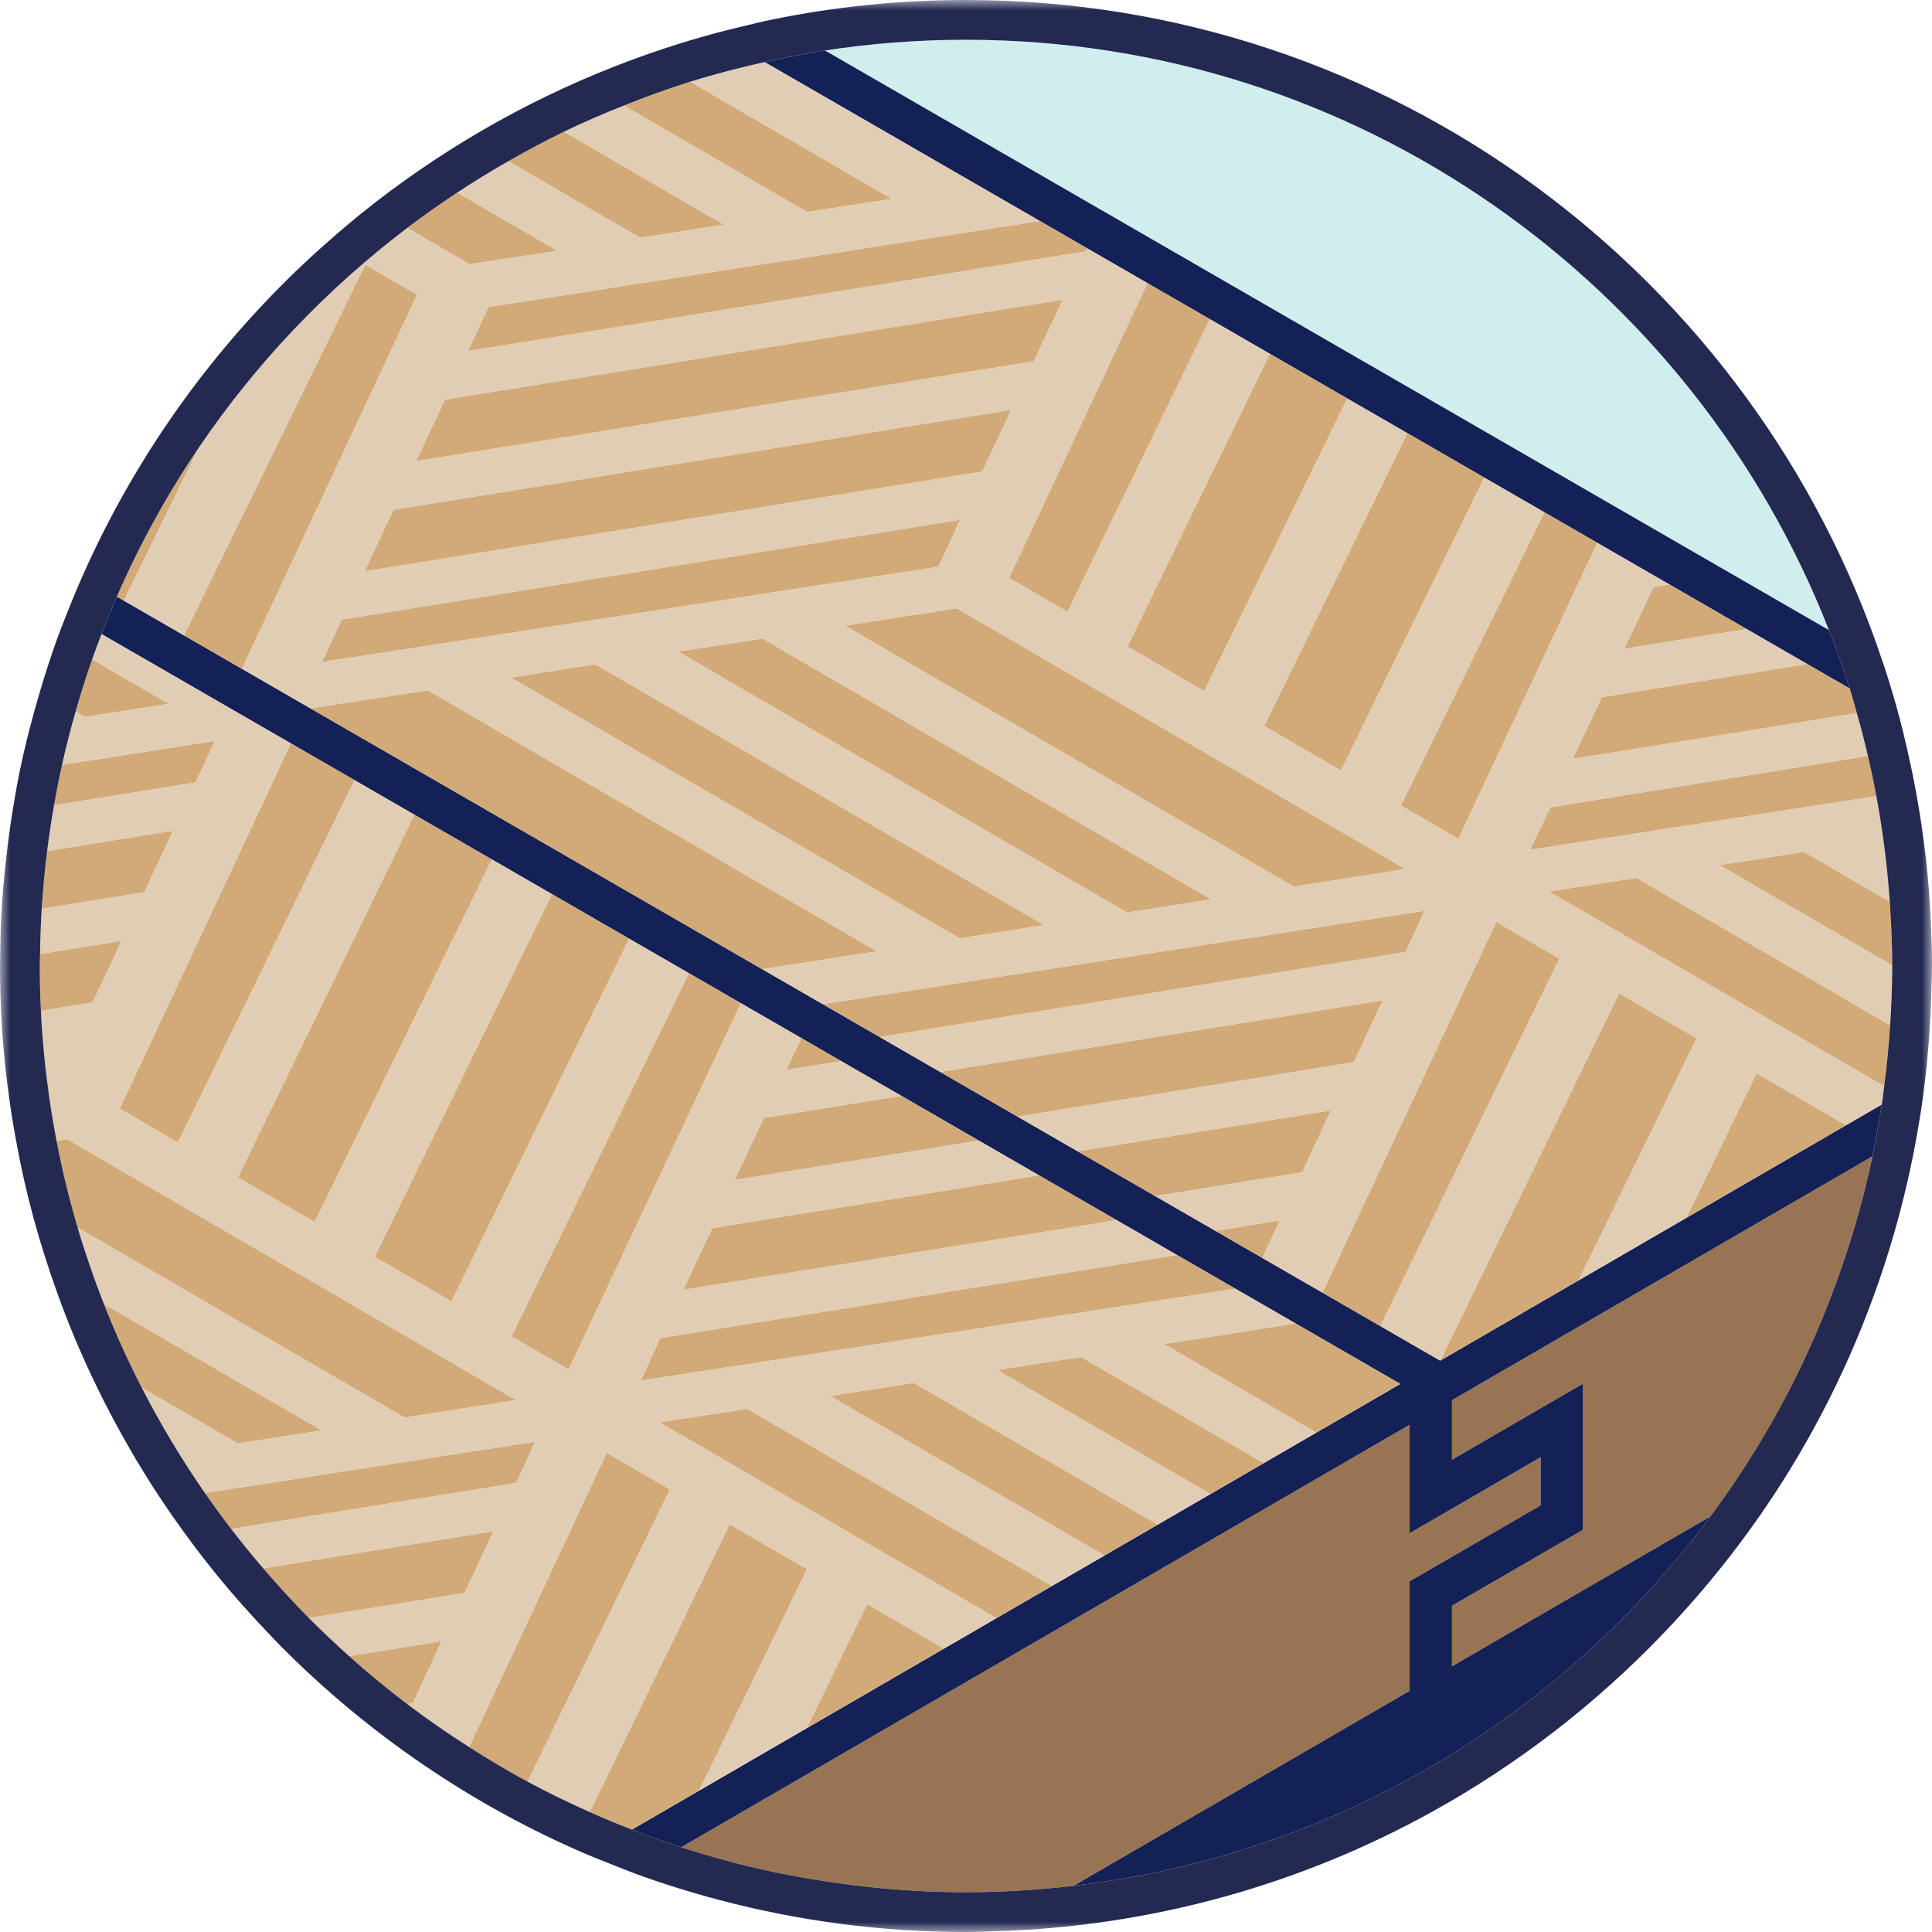 <?xml version="1.0" encoding="UTF-8"?>
<svg width="96px" height="96px" viewBox="0 0 96 96" version="1.1" xmlns="http://www.w3.org/2000/svg" xmlns:xlink="http://www.w3.org/1999/xlink">
    <title>tonguegroove-surface--illustration2</title>
    <defs>
        <polygon id="path-1" points="0 0 96 0 96 96 0 96"></polygon>
    </defs>
    <g id="Page-1" stroke="none" stroke-width="1" fill="none" fill-rule="evenodd">
        <g id="tonguegroove-surface--illustration2">
            <path d="M90.878,31.309 C84.18,14.161 67.491,1.976 48,1.976 C45.618,1.976 43.278,2.158 40.993,2.508 L90.878,31.309 Z" id="Fill-1" fill="#D1EEEE"></path>
            <path d="M17.617,38.767 L20.589,40.483 L24.442,42.707 L27.424,44.429 L31.267,46.648 L34.229,48.358 L36.817,49.852 L39.811,51.581 L41.801,52.73 L44.785,54.453 L48.638,56.677 L51.63,58.404 L55.487,60.632 L58.48,62.359 L61.384,64.036 L64.372,65.761 L69.567,68.76 L69.568,68.759 L5.044,31.507 C5.044,31.507 5.044,31.507 5.043,31.507 L14.449,36.938 L17.617,38.767 Z" id="Fill-3" fill="#D2AA78"></path>
            <path d="M51.661,10.98 L54.02,12.342 L57.02,14.074 L60.115,15.861 L63.096,17.582 L66.946,19.805 L69.927,21.526 L73.752,23.734 L76.733,25.456 L79.37,26.978 L82.942,29.04 L86.785,31.259 L89.789,32.993 L91.915,34.22 C91.914,34.218 91.913,34.216 91.913,34.214 L37.995,3.085 C37.993,3.085 37.99,3.086 37.988,3.086 L51.661,10.98 Z" id="Fill-5" fill="#D2AA78"></path>
            <path d="M72.148,69.575 L72.148,72.532 L78.659,68.756 L78.659,70.102 L78.659,71.292 L78.659,76.014 L72.148,79.789 L72.148,82.798 L84.989,75.351 C86.246,73.654 87.391,71.87 88.41,70.007 C89.668,67.707 90.725,65.283 91.579,62.767 C92.166,61.039 92.662,59.269 93.043,57.456 L72.148,69.575 Z" id="Fill-7" fill="#997452"></path>
            <path d="M70.043,76.186 L70.043,74.992 L70.043,70.796 L33.85,91.789 C35.314,92.263 36.808,92.666 38.331,92.993 C38.859,93.107 39.392,93.205 39.927,93.3 C42.55,93.767 45.245,94.024 48,94.024 C49.81,94.024 51.592,93.907 53.348,93.703 L70.043,84.02 L70.043,78.577 L76.553,74.801 L76.553,72.488 L76.553,72.411 L70.043,76.186 Z" id="Fill-9" fill="#997452"></path>
            <path d="M91.067,31.787 C91.006,31.627 90.941,31.469 90.878,31.309 L40.994,2.509 C40.507,2.583 40.027,2.678 39.545,2.768 C39.025,2.865 38.508,2.97 37.995,3.085 L91.913,34.214 C91.655,33.394 91.369,32.587 91.067,31.787" id="Fill-11" fill="#142156"></path>
            <path d="M91.734,55.909 L83.794,60.514 L78.453,63.612 L71.562,67.609 L71.562,67.609 L68.591,65.893 L65.709,64.229 L62.731,62.51 L60.391,61.159 L57.403,59.434 L53.543,57.205 L50.57,55.489 L46.711,53.261 L43.719,51.533 L40.879,49.894 L37.872,48.158 L15.42,35.195 L12.025,33.235 L9.139,31.569 L6.157,29.847 L5.806,29.644 C5.538,30.258 5.285,30.879 5.044,31.506 L69.568,68.759 L69.567,68.76 L69.578,68.767 L65.406,71.186 L62.798,72.699 L60.148,74.236 L57.53,75.755 L54.88,77.292 L52.272,78.805 L49.509,80.407 L46.901,81.92 L40.083,85.874 L34.744,88.971 L31.396,90.912 C31.793,91.066 32.189,91.219 32.591,91.362 C33.008,91.51 33.428,91.652 33.85,91.789 L70.043,70.796 L70.043,74.992 L70.043,76.186 L76.553,72.41 L76.553,72.488 L76.553,74.801 L70.043,78.576 L70.043,84.019 L53.348,93.703 C66.283,92.198 77.599,85.318 84.988,75.351 L72.148,82.798 L72.148,79.789 L78.658,76.014 L78.658,71.292 L78.658,70.102 L78.658,68.756 L72.148,72.532 L72.148,69.575 L93.042,57.456 C93.132,57.027 93.207,56.592 93.285,56.158 C93.361,55.733 93.443,55.31 93.508,54.88 L91.734,55.909 Z" id="Fill-13" fill="#142156"></path>
            <polygon id="Fill-15" fill="#D2AA78" points="23.246 17.449 53.946 12.497 54.019 12.341 51.661 10.98 24.268 15.254"></polygon>
            <polygon id="Fill-17" fill="#D2AA78" points="59.838 34.345 66.946 19.805 63.096 17.582 56.019 32.126"></polygon>
            <path d="M35.981,11.167 L28.023,6.542 C27.081,6.998 26.163,7.495 25.258,8.012 L31.806,11.817 L35.981,11.167 Z" id="Fill-19" fill="#D2AA78"></path>
            <path d="M44.32,9.884 L34.297,4.059 C33.177,4.41 32.081,4.812 31,5.244 L40.104,10.534 L44.32,9.884 Z" id="Fill-21" fill="#D2AA78"></path>
            <path d="M77.037,40.114 L76.026,42.232 L93.235,39.562 C93.11,38.889 92.969,38.221 92.815,37.559 L77.037,40.114 Z" id="Fill-23" fill="#D2AA78"></path>
            <polygon id="Fill-25" fill="#D2AA78" points="66.634 38.294 73.752 23.734 69.927 21.526 62.815 36.075"></polygon>
            <path d="M78.142,37.715 L92.267,35.437 C92.151,35.031 92.041,34.621 91.915,34.221 L89.789,32.992 L79.591,34.642 L78.142,37.715 Z" id="Fill-27" fill="#D2AA78"></path>
            <path d="M72.465,41.683 C73.394,39.714 77.044,31.935 79.37,26.978 L76.733,25.455 L69.611,40.025 L72.465,41.683 Z" id="Fill-29" fill="#D2AA78"></path>
            <polygon id="Fill-31" fill="#D2AA78" points="80.707 32.239 86.784 31.259 82.942 29.04 82.156 29.166"></polygon>
            <path d="M27.703,12.462 L22.722,9.567 C21.872,10.128 21.04,10.713 20.231,11.328 L23.332,13.13 L27.703,12.462 Z" id="Fill-33" fill="#D2AA78"></path>
            <polygon id="Fill-35" fill="#D2AA78" points="87.282 53.322 83.799 60.506 91.728 55.906"></polygon>
            <polygon id="Fill-37" fill="#D2AA78" points="83.798 60.506 83.794 60.515 91.734 55.91 91.729 55.906"></polygon>
            <polygon id="Fill-39" fill="#D2AA78" points="18.117 28.391 48.807 23.433 50.256 20.361 19.545 25.33"></polygon>
            <path d="M89.641,42.327 L85.435,42.983 L94.023,47.974 C94.023,46.907 93.973,45.851 93.9,44.802 L89.641,42.327 Z" id="Fill-41" fill="#D2AA78"></path>
            <path d="M81.322,43.622 L76.962,44.296 L93.623,53.979 C93.753,52.976 93.855,51.965 93.92,50.943 L81.322,43.622 Z" id="Fill-43" fill="#D2AA78"></path>
            <polygon id="Fill-45" fill="#D2AA78" points="51.371 17.956 52.81 14.89 22.11 19.853 20.671 22.92"></polygon>
            <polygon id="Fill-47" fill="#D2AA78" points="41.976 31.087 64.294 44.057 69.84 43.186 47.532 30.222"></polygon>
            <path d="M9.881,22.238 C8.305,24.562 6.943,27.041 5.808,29.641 L6.16,29.844 L9.881,22.238 Z" id="Fill-49" fill="#D2AA78"></path>
            <path d="M6.16,29.844 L5.808,29.641 C5.807,29.642 5.807,29.644 5.806,29.645 L6.158,29.848 L6.16,29.844 Z" id="Fill-51" fill="#D2AA78"></path>
            <polygon id="Fill-53" fill="#D2AA78" points="47.712 25.825 16.971 30.788 15.991 32.9 46.628 28.164"></polygon>
            <polygon id="Fill-55" fill="#D2AA78" points="33.688 32.376 56.006 45.346 60.191 44.69 37.884 31.726"></polygon>
            <polygon id="Fill-57" fill="#D2AA78" points="25.38 33.664 47.688 46.629 51.894 45.972 29.586 33.008"></polygon>
            <polygon id="Fill-59" fill="#D2AA78" points="64.709 58.256 66.137 55.172 53.55 57.204 57.41 59.433"></polygon>
            <polygon id="Fill-61" fill="#D2AA78" points="53.55 57.204 53.543 57.205 57.403 59.434 57.41 59.433"></polygon>
            <polygon id="Fill-63" fill="#D2AA78" points="67.273 52.779 68.713 49.701 46.718 53.26 50.577 55.487"></polygon>
            <polygon id="Fill-65" fill="#D2AA78" points="46.718 53.26 46.711 53.261 50.569 55.489 50.576 55.488"></polygon>
            <polygon id="Fill-67" fill="#D2AA78" points="69.838 47.303 70.797 45.251 40.886 49.893 43.726 51.533"></polygon>
            <polygon id="Fill-69" fill="#D2AA78" points="40.886 49.893 40.879 49.894 43.719 51.534 43.726 51.533"></polygon>
            <polygon id="Fill-71" fill="#D2AA78" points="43.585 47.273 21.257 34.297 15.427 35.194 37.879 48.157"></polygon>
            <polygon id="Fill-73" fill="#D2AA78" points="15.427 35.194 15.42 35.195 37.872 48.158 37.879 48.157"></polygon>
            <polygon id="Fill-75" fill="#D2AA78" points="84.305 51.592 80.455 49.355 71.567 67.6 78.457 63.603"></polygon>
            <polygon id="Fill-77" fill="#D2AA78" points="71.567 67.6 71.563 67.609 78.453 63.613 78.457 63.604"></polygon>
            <polygon id="Fill-79" fill="#D2AA78" points="77.489 47.631 74.348 45.806 65.711 64.226 68.594 65.89"></polygon>
            <polygon id="Fill-81" fill="#D2AA78" points="65.711 64.226 65.709 64.23 68.591 65.894 68.593 65.89"></polygon>
            <polygon id="Fill-83" fill="#D2AA78" points="20.728 14.645 18.151 13.148 9.141 31.565 12.027 33.231"></polygon>
            <polygon id="Fill-85" fill="#D2AA78" points="9.141 31.565 9.139 31.569 12.025 33.235 12.027 33.231"></polygon>
            <polygon id="Fill-87" fill="#D2AA78" points="63.594 60.636 60.398 61.157 62.734 62.506"></polygon>
            <polygon id="Fill-89" fill="#D2AA78" points="60.398 61.158 60.391 61.159 62.732 62.511 62.734 62.507"></polygon>
            <path d="M52.81,14.89 L51.371,17.956 L20.671,22.92 L22.11,19.853 L52.81,14.89 Z M48.807,23.433 L18.117,28.391 L19.545,25.33 L50.256,20.361 L48.807,23.433 Z M69.841,43.186 L64.295,44.057 L41.976,31.087 L47.533,30.222 L69.841,43.186 Z M56.007,45.346 L33.688,32.376 L37.884,31.726 L60.192,44.69 L56.007,45.346 Z M47.688,46.628 L25.38,33.665 L29.586,33.008 L51.893,45.972 L47.688,46.628 Z M15.991,32.901 L16.971,30.789 L47.712,25.825 L46.628,28.164 L15.991,32.901 Z M9.141,31.565 L18.151,13.148 L20.728,14.645 L12.027,33.231 L15.427,35.194 L21.256,34.297 L43.585,47.273 L37.879,48.157 L40.886,49.893 L70.797,45.251 L69.838,47.303 L43.726,51.532 L46.719,53.26 L68.712,49.701 L67.274,52.779 L50.577,55.488 L53.55,57.204 L66.137,55.172 L64.709,58.256 L57.41,59.433 L60.398,61.158 L63.594,60.636 L62.733,62.506 L65.711,64.226 L74.347,45.805 L77.489,47.631 L68.593,65.89 L71.561,67.603 L71.567,67.6 L80.456,49.355 L84.305,51.592 L78.457,63.604 L83.798,60.506 L87.283,53.322 L91.729,55.906 L93.509,54.874 C93.553,54.577 93.584,54.277 93.623,53.978 L76.962,44.296 L81.322,43.622 L93.92,50.943 C93.982,49.969 94.024,48.989 94.024,48 C94.024,47.991 94.023,47.983 94.023,47.974 L85.435,42.983 L89.641,42.327 L93.901,44.803 C93.778,43.026 93.555,41.278 93.235,39.562 L76.026,42.232 L77.037,40.114 L92.815,37.558 C92.649,36.845 92.466,36.137 92.267,35.437 L78.142,37.716 L79.591,34.643 L89.789,32.993 L86.785,31.259 L80.707,32.239 L82.155,29.167 L82.941,29.04 L79.37,26.978 C77.045,31.935 73.395,39.713 72.465,41.683 L69.611,40.024 L76.733,25.455 L73.752,23.734 L66.634,38.294 L62.815,36.075 L69.927,21.526 L66.946,19.805 L59.838,34.345 L56.019,32.125 L63.096,17.582 L60.115,15.861 L53.042,30.395 L50.147,28.713 L57.02,14.074 L54.019,12.342 L53.946,12.498 L23.246,17.449 L24.268,15.254 L51.661,10.98 L37.988,3.086 C36.739,3.364 35.505,3.682 34.297,4.06 L44.32,9.885 L40.104,10.535 L31,5.244 C29.992,5.646 28.995,6.072 28.023,6.543 L35.981,11.167 L31.806,11.817 L25.258,8.012 C24.396,8.505 23.549,9.021 22.722,9.567 L27.703,12.462 L23.332,13.13 L20.231,11.328 C16.217,14.374 12.713,18.06 9.881,22.238 L6.16,29.844 L9.141,31.565 Z" id="Fill-91" fill="#E1CDB4"></path>
            <polygon id="Fill-93" fill="#E1CDB4" points="62.733 62.506 62.731 62.51 65.709 64.229 65.711 64.225"></polygon>
            <polygon id="Fill-95" fill="#E1CDB4" points="78.457 63.604 78.453 63.613 83.793 60.515 83.798 60.506"></polygon>
            <path d="M91.729,55.906 L91.734,55.909 L93.508,54.88 C93.508,54.878 93.509,54.876 93.509,54.874 L91.729,55.906 Z" id="Fill-97" fill="#E1CDB4"></path>
            <polygon id="Fill-99" fill="#E1CDB4" points="71.561 67.603 68.593 65.889 68.591 65.894 71.562 67.609 71.562 67.609 71.567 67.6"></polygon>
            <polygon id="Fill-101" fill="#E1CDB4" points="12.027 33.231 12.025 33.235 15.42 35.195 15.427 35.194"></polygon>
            <polygon id="Fill-103" fill="#E1CDB4" points="37.879 48.157 37.872 48.158 40.879 49.894 40.886 49.893"></polygon>
            <polygon id="Fill-105" fill="#E1CDB4" points="43.726 51.532 43.719 51.533 46.712 53.261 46.719 53.26"></polygon>
            <polygon id="Fill-107" fill="#E1CDB4" points="6.16 29.844 6.158 29.848 9.139 31.569 9.141 31.565"></polygon>
            <polygon id="Fill-109" fill="#E1CDB4" points="50.577 55.488 50.57 55.489 53.543 57.206 53.55 57.205"></polygon>
            <polygon id="Fill-111" fill="#E1CDB4" points="57.41 59.433 57.403 59.434 60.391 61.159 60.398 61.158"></polygon>
            <path d="M25.649,73.688 L26.598,71.63 L10.182,74.186 C10.603,74.792 11.038,75.388 11.487,75.972 L25.649,73.688 Z" id="Fill-113" fill="#D2AA78"></path>
            <polygon id="Fill-115" fill="#D2AA78" points="37.956 55.546 36.497 58.636 48.637 56.677 44.785 54.453"></polygon>
            <polygon id="Fill-117" fill="#D2AA78" points="39.072 53.165 41.801 52.73 39.812 51.581"></polygon>
            <path d="M24.534,76.08 L13.079,77.928 C13.807,78.778 14.56,79.606 15.35,80.4 L23.084,79.153 L24.534,76.08 Z" id="Fill-119" fill="#D2AA78"></path>
            <polygon id="Fill-121" fill="#D2AA78" points="32.806 66.487 31.837 68.605 61.385 64.036 58.48 62.359"></polygon>
            <polygon id="Fill-123" fill="#D2AA78" points="25.412 66.403 28.256 68.056 36.817 49.852 34.23 48.358"></polygon>
            <polygon id="Fill-125" fill="#D2AA78" points="57.833 66.785 65.395 71.18 69.567 68.76 64.372 65.761"></polygon>
            <polygon id="Fill-127" fill="#D2AA78" points="65.406 71.187 69.579 68.767 69.567 68.76 65.394 71.18"></polygon>
            <path d="M8.389,34.975 L4.58,32.762 C4.28,33.616 4.007,34.483 3.756,35.359 L4.214,35.625 L8.389,34.975 Z" id="Fill-129" fill="#D2AA78"></path>
            <polygon id="Fill-131" fill="#D2AA78" points="18.616 62.454 22.435 64.673 31.267 46.648 27.424 44.429"></polygon>
            <polygon id="Fill-133" fill="#D2AA78" points="11.82 58.505 15.639 60.724 24.442 42.708 20.589 40.484"></polygon>
            <polygon id="Fill-135" fill="#D2AA78" points="5.948 55.092 8.843 56.774 17.617 38.767 14.449 36.938"></polygon>
            <polygon id="Fill-137" fill="#D2AA78" points="35.392 61.022 33.943 64.094 55.487 60.631 51.63 58.404"></polygon>
            <polygon id="Fill-139" fill="#D2AA78" points="53.72 67.424 49.545 68.074 60.137 74.23 62.787 72.693"></polygon>
            <polygon id="Fill-141" fill="#D2AA78" points="60.137 74.23 60.149 74.237 62.798 72.7 62.787 72.693"></polygon>
            <path d="M9.716,38.883 L10.685,36.813 L3.083,38 C2.935,38.668 2.802,39.342 2.683,40.02 L9.716,38.883 Z" id="Fill-143" fill="#D2AA78"></path>
            <polygon id="Fill-145" fill="#D2AA78" points="37.123 70.001 32.763 70.675 49.498 80.4 52.261 78.798"></polygon>
            <polygon id="Fill-147" fill="#D2AA78" points="49.497 80.4 49.509 80.407 52.272 78.805 52.26 78.798"></polygon>
            <polygon id="Fill-149" fill="#D2AA78" points="45.411 68.712 41.236 69.362 54.869 77.285 57.518 75.748"></polygon>
            <polygon id="Fill-151" fill="#D2AA78" points="54.869 77.285 54.881 77.292 57.53 75.755 57.519 75.748"></polygon>
            <path d="M7.172,44.336 L8.6,41.275 L2.343,42.287 C2.225,43.238 2.131,44.195 2.072,45.163 L7.172,44.336 Z" id="Fill-153" fill="#D2AA78"></path>
            <path d="M11.807,71.725 L15.992,71.08 L5.159,64.785 C5.72,66.212 6.35,67.604 7.046,68.958 L11.807,71.725 Z" id="Fill-155" fill="#D2AA78"></path>
            <path d="M2.033,50.229 L4.607,49.813 L6.046,46.746 L1.992,47.402 C1.988,47.602 1.976,47.8 1.976,48 C1.976,48.748 1.998,49.49 2.033,50.229" id="Fill-157" fill="#D2AA78"></path>
            <path d="M20.105,70.442 L25.651,69.571 L3.333,56.601 L2.808,56.683 C3.09,58.148 3.442,59.587 3.857,61 L20.105,70.442 Z" id="Fill-159" fill="#D2AA78"></path>
            <polygon id="Fill-161" fill="#D2AA78" points="43.083 79.701 40.092 85.855 46.889 81.913"></polygon>
            <polygon id="Fill-163" fill="#D2AA78" points="40.092 85.856 40.083 85.875 46.901 81.92 46.889 81.914"></polygon>
            <path d="M30.148,72.185 L23.799,85.757 L23.308,86.81 C24.257,87.416 25.224,87.996 26.218,88.532 L33.289,74.01 L30.148,72.185 Z" id="Fill-165" fill="#D2AA78"></path>
            <path d="M40.106,77.971 L36.256,75.734 L29.302,90.039 C29.987,90.344 30.68,90.634 31.383,90.907 L34.753,88.952 L40.106,77.971 Z" id="Fill-167" fill="#D2AA78"></path>
            <path d="M34.753,88.952 L31.383,90.907 C31.387,90.909 31.392,90.911 31.397,90.912 L34.744,88.971 L34.753,88.952 Z" id="Fill-169" fill="#D2AA78"></path>
            <path d="M21.948,81.545 L17.343,82.29 C18.274,83.123 19.238,83.919 20.234,84.675 L20.52,84.629 L21.948,81.545 Z" id="Fill-171" fill="#D2AA78"></path>
            <path d="M40.106,77.971 L34.753,88.952 L40.092,85.855 L43.083,79.701 L46.889,81.913 L49.497,80.4 L32.762,70.675 L37.123,70.001 L52.26,78.798 L54.869,77.285 L41.236,69.362 L45.411,68.712 L57.518,75.748 L60.137,74.229 L49.545,68.074 L53.72,67.423 L62.786,72.692 L65.395,71.179 L57.833,66.785 L64.372,65.761 L61.384,64.036 L31.837,68.605 L32.806,66.487 L58.48,62.359 L55.487,60.631 L33.943,64.094 L35.392,61.022 L51.63,58.404 L48.638,56.677 L36.497,58.636 L37.956,55.545 L44.785,54.452 L41.801,52.73 L39.072,53.165 L39.811,51.581 L36.817,49.852 L28.256,68.056 L25.412,66.403 L34.229,48.358 L31.267,46.648 L22.435,64.673 L18.616,62.454 L27.424,44.429 L24.442,42.707 L15.639,60.723 L11.82,58.504 L20.589,40.483 L17.617,38.767 L8.843,56.774 L5.948,55.092 L14.449,36.938 L5.043,31.507 C4.883,31.923 4.728,32.34 4.58,32.761 L8.389,34.975 L4.214,35.625 L3.755,35.359 C3.506,36.229 3.281,37.109 3.083,37.999 L10.685,36.812 L9.716,38.882 L2.683,40.02 C2.551,40.769 2.438,41.525 2.343,42.287 L8.6,41.275 L7.172,44.335 L2.072,45.162 C2.027,45.904 2.001,46.651 1.991,47.402 L6.046,46.745 L4.608,49.812 L2.033,50.228 C2.068,50.964 2.123,51.695 2.193,52.421 L3.502,52.21 L2.438,54.452 C2.543,55.202 2.667,55.945 2.809,56.683 L3.333,56.601 L25.652,69.571 L20.106,70.442 L3.858,61 C4.237,62.286 4.673,63.548 5.159,64.785 L15.992,71.08 L11.807,71.725 L7.046,68.958 C7.979,70.773 9.025,72.519 10.182,74.185 L26.598,71.629 L25.649,73.687 L11.487,75.972 C12,76.639 12.531,77.29 13.079,77.928 L24.533,76.08 L23.085,79.152 L15.349,80.4 C15.994,81.05 16.661,81.679 17.344,82.29 L21.948,81.544 L20.52,84.629 L20.234,84.675 C21.227,85.428 22.255,86.136 23.308,86.809 L23.799,85.756 L30.148,72.184 L33.289,74.01 L26.218,88.532 C27.223,89.074 28.254,89.571 29.302,90.039 L36.256,75.734 L40.106,77.971 Z" id="Fill-173" fill="#E1CDB4"></path>
            <polygon id="Fill-175" fill="#E1CDB4" points="57.518 75.748 57.53 75.755 60.148 74.236 60.136 74.229"></polygon>
            <polygon id="Fill-177" fill="#E1CDB4" points="34.753 88.952 34.744 88.971 40.083 85.874 40.092 85.855"></polygon>
            <polygon id="Fill-179" fill="#E1CDB4" points="52.26 78.798 52.272 78.805 54.88 77.292 54.868 77.285"></polygon>
            <polygon id="Fill-181" fill="#E1CDB4" points="62.786 72.693 62.798 72.7 65.406 71.187 65.394 71.18"></polygon>
            <polygon id="Fill-183" fill="#E1CDB4" points="46.889 81.913 46.901 81.92 49.509 80.407 49.497 80.4"></polygon>
            <path d="M3.502,52.211 L2.193,52.422 C2.258,53.104 2.342,53.78 2.437,54.453 L3.502,52.211 Z" id="Fill-185" fill="#E1CDB4"></path>
            <polygon id="Fill-187" fill="#D2AA78" points="53.042 30.395 60.114 15.86 57.02 14.074 50.147 28.713"></polygon>
            <path d="M37.994,3.084 L37.98,3.076 C37.978,3.076 37.976,3.077 37.973,3.077 L37.988,3.085 C37.99,3.085 37.992,3.084 37.994,3.084" id="Fill-189" fill="#232951"></path>
            <g id="Group-193">
                <mask id="mask-2" fill="white">
                    <use xlink:href="#path-1"></use>
                </mask>
                <g id="Clip-192"></g>
                <path d="M93.92,50.943 C93.855,51.965 93.754,52.976 93.623,53.979 C93.584,54.277 93.553,54.578 93.509,54.874 C93.509,54.876 93.508,54.879 93.508,54.881 C93.443,55.31 93.362,55.734 93.285,56.159 C93.207,56.593 93.133,57.027 93.043,57.457 C92.663,59.27 92.167,61.039 91.58,62.768 C90.725,65.284 89.668,67.707 88.411,70.007 C87.392,71.871 86.246,73.655 84.988,75.351 C77.599,85.318 66.283,92.199 53.348,93.704 C51.592,93.908 49.81,94.024 48,94.024 C45.245,94.024 42.55,93.767 39.927,93.301 C39.393,93.206 38.86,93.107 38.332,92.994 C36.808,92.667 35.314,92.263 33.85,91.789 C33.428,91.653 33.008,91.511 32.591,91.362 C32.19,91.219 31.793,91.067 31.397,90.913 C31.392,90.911 31.387,90.909 31.383,90.907 C30.681,90.634 29.987,90.345 29.302,90.039 C28.255,89.571 27.223,89.074 26.219,88.532 C25.224,87.995 24.257,87.415 23.308,86.809 C22.255,86.137 21.227,85.429 20.235,84.675 C19.238,83.919 18.274,83.123 17.344,82.29 C16.661,81.679 15.995,81.051 15.349,80.401 C14.561,79.606 13.808,78.778 13.079,77.928 C12.532,77.29 12,76.64 11.487,75.972 C11.038,75.388 10.603,74.792 10.182,74.186 C9.025,72.52 7.979,70.773 7.046,68.958 C6.35,67.604 5.72,66.212 5.159,64.785 C4.673,63.548 4.237,62.287 3.858,61 C3.441,59.588 3.09,58.148 2.809,56.683 C2.667,55.946 2.543,55.203 2.438,54.453 C2.343,53.78 2.258,53.104 2.193,52.422 C2.123,51.695 2.068,50.965 2.033,50.229 C1.997,49.49 1.976,48.747 1.976,48 C1.976,47.8 1.989,47.602 1.991,47.402 C2.001,46.651 2.027,45.905 2.072,45.163 C2.131,44.195 2.225,43.238 2.343,42.287 C2.438,41.526 2.551,40.77 2.683,40.02 C2.802,39.342 2.935,38.668 3.083,38 C3.281,37.109 3.506,36.23 3.756,35.359 C4.006,34.483 4.279,33.616 4.58,32.762 C4.728,32.341 4.884,31.923 5.044,31.508 C5.044,31.508 5.044,31.507 5.044,31.507 C5.285,30.88 5.538,30.258 5.806,29.645 C5.807,29.643 5.807,29.642 5.808,29.641 C6.943,27.041 8.305,24.562 9.881,22.238 C12.713,18.06 16.217,14.375 20.231,11.328 C21.04,10.713 21.872,10.128 22.722,9.567 C23.549,9.021 24.396,8.505 25.258,8.012 C26.163,7.496 27.081,6.999 28.023,6.543 C28.995,6.072 29.992,5.647 31,5.244 C32.082,4.813 33.177,4.41 34.297,4.06 C35.506,3.682 36.74,3.364 37.988,3.086 L37.974,3.078 C37.976,3.077 37.978,3.077 37.98,3.076 L37.995,3.085 C38.508,2.97 39.025,2.865 39.545,2.768 C40.027,2.678 40.507,2.583 40.994,2.509 C43.279,2.158 45.619,1.976 48,1.976 C67.492,1.976 84.18,14.161 90.878,31.309 C90.941,31.469 91.006,31.627 91.067,31.787 C91.369,32.587 91.655,33.394 91.912,34.214 C91.913,34.216 91.914,34.218 91.915,34.22 C92.041,34.622 92.151,35.031 92.267,35.437 C92.466,36.138 92.649,36.845 92.815,37.558 C92.969,38.221 93.11,38.889 93.235,39.562 C93.555,41.278 93.778,43.026 93.901,44.803 C93.973,45.852 94.023,46.907 94.023,47.974 C94.023,47.983 94.024,47.991 94.024,48 C94.024,48.99 93.982,49.969 93.92,50.943 M95.949,45.993 C95.905,44.93 95.83,43.875 95.717,42.83 C95.666,42.354 95.602,41.883 95.537,41.412 C95.437,40.688 95.32,39.971 95.188,39.259 C95.063,38.581 94.923,37.909 94.769,37.242 C94.646,36.706 94.521,36.172 94.38,35.643 C94.379,35.641 94.378,35.639 94.378,35.637 C94.164,34.834 93.928,34.041 93.673,33.255 C93.629,33.117 93.579,32.98 93.533,32.842 C87.172,13.783 69.171,-0 48,-0 C44.692,-0 41.462,0.337 38.34,0.977 C37.869,1.073 37.406,1.19 36.94,1.301 C36.464,1.413 35.99,1.529 35.52,1.656 C35.518,1.656 35.516,1.657 35.514,1.658 C34.686,1.881 33.867,2.128 33.057,2.394 C32.202,2.675 31.358,2.981 30.524,3.308 C25.965,5.097 21.743,7.561 17.984,10.582 C17.562,10.922 17.148,11.27 16.738,11.623 C15.672,12.54 14.645,13.501 13.663,14.507 C9.683,18.586 6.425,23.368 4.089,28.648 C4.088,28.65 4.088,28.651 4.087,28.652 C3.816,29.264 3.56,29.883 3.314,30.508 C3.314,30.509 3.314,30.509 3.314,30.509 C3.152,30.921 2.988,31.332 2.837,31.749 C2.531,32.599 2.252,33.463 1.993,34.335 C1.603,35.645 1.258,36.974 0.979,38.328 C0.842,38.998 0.725,39.675 0.616,40.355 C0.496,41.103 0.395,41.857 0.31,42.616 C0.203,43.566 0.116,44.522 0.066,45.488 C0.028,46.228 0.011,46.974 0.007,47.723 C0.007,47.816 -0,47.907 -0,48 C-0,48.854 0.024,49.703 0.069,50.546 C0.107,51.282 0.165,52.012 0.236,52.738 C0.305,53.441 0.395,54.139 0.495,54.833 C0.598,55.557 0.721,56.274 0.856,56.987 C1.023,57.861 1.209,58.728 1.422,59.585 C1.73,60.822 2.091,62.038 2.493,63.236 C2.946,64.584 3.453,65.907 4.02,67.2 C4.661,68.662 5.373,70.084 6.151,71.466 C6.346,71.814 6.543,72.161 6.747,72.503 C7.155,73.187 7.578,73.861 8.019,74.523 C8.426,75.135 8.849,75.736 9.283,76.328 C9.773,76.996 10.278,77.653 10.802,78.295 C11.5,79.151 12.231,79.977 12.985,80.782 C13.3,81.119 13.615,81.456 13.939,81.783 C18.282,86.162 23.459,89.71 29.212,92.167 C29.6,92.332 29.996,92.483 30.39,92.639 C30.786,92.796 31.179,92.959 31.581,93.106 C32.961,93.61 34.372,94.049 35.808,94.426 C39.703,95.45 43.788,96 48,96 C48.487,96 48.968,95.978 49.452,95.963 C57.302,95.728 64.685,93.609 71.157,90.028 C75.417,87.671 79.277,84.682 82.623,81.194 C84.992,78.724 87.106,76.007 88.908,73.078 C91.138,69.454 92.891,65.51 94.101,61.337 C94.591,59.644 94.991,57.914 95.294,56.151 C95.367,55.727 95.439,55.302 95.5,54.874 C95.56,54.463 95.61,54.048 95.658,53.634 C95.659,53.631 95.659,53.629 95.659,53.627 C95.721,53.102 95.773,52.575 95.817,52.046 C95.899,51.074 95.95,50.094 95.972,49.107 C95.98,48.738 96,48.371 96,48 C96,47.327 95.977,46.66 95.949,45.993" id="Fill-191" fill="#232951" mask="url(#mask-2)"></path>
            </g>
        </g>
    </g>
</svg>